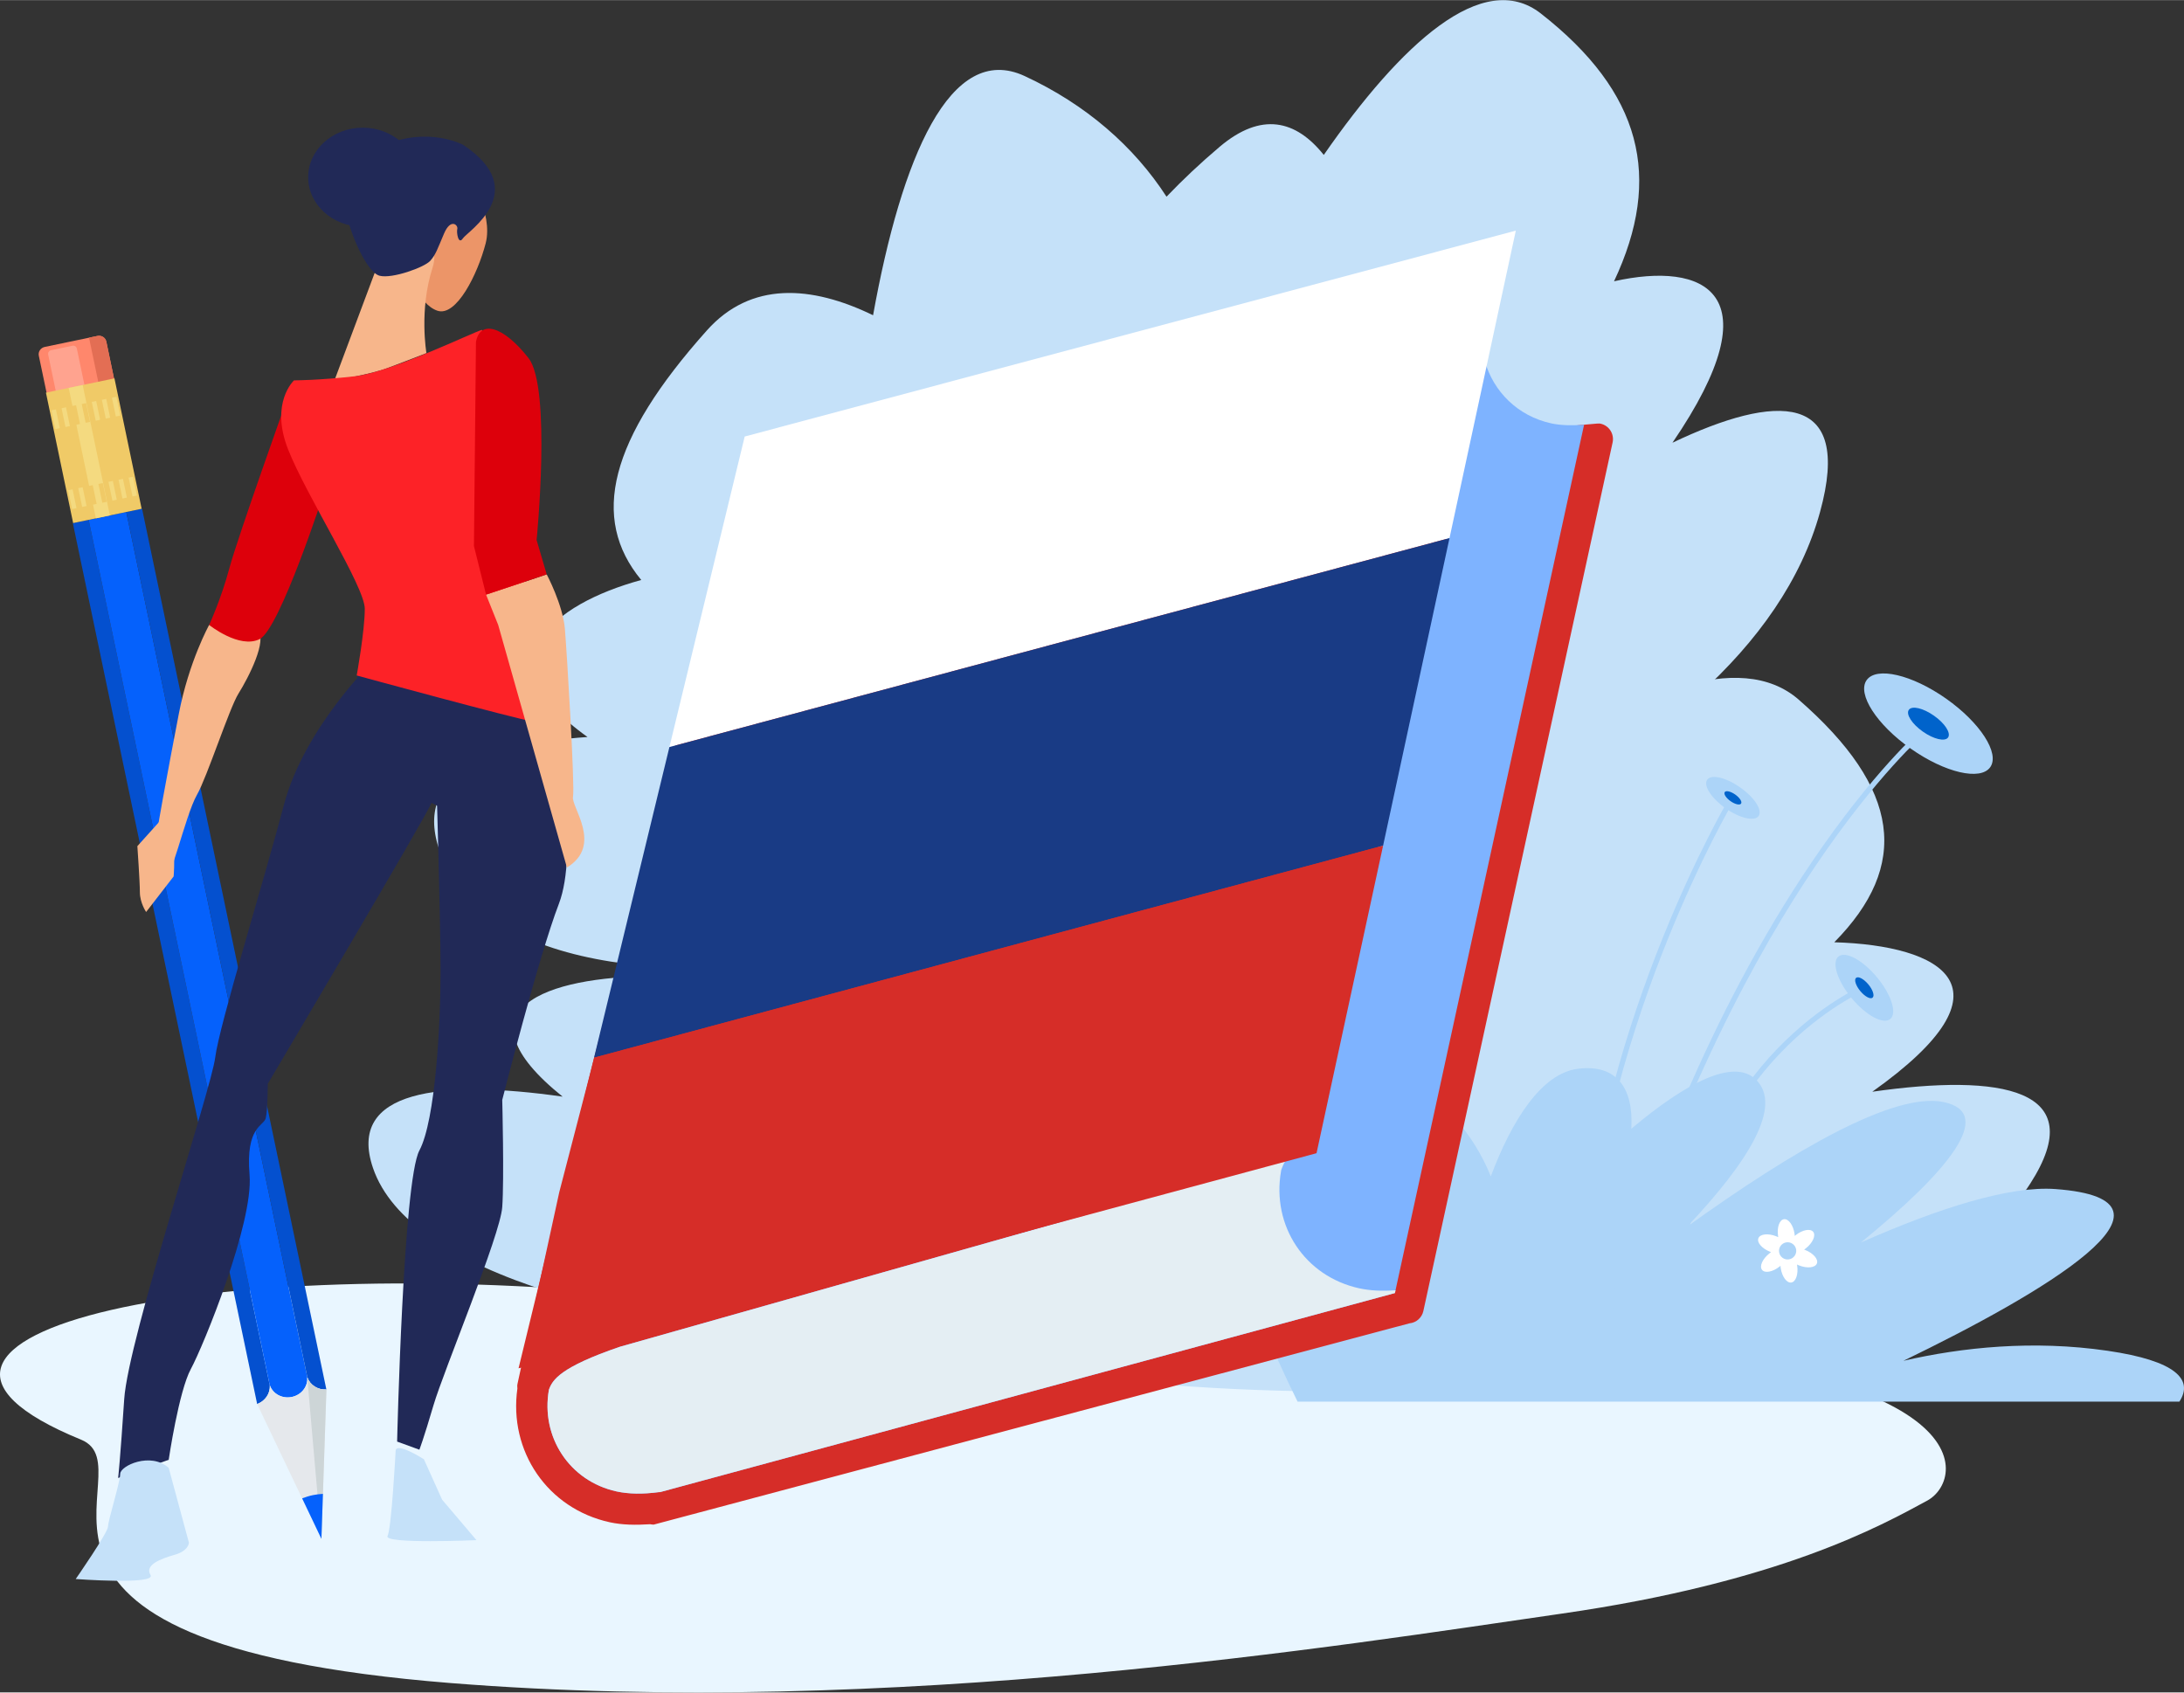 <?xml version="1.0" encoding="UTF-8"?> <svg xmlns="http://www.w3.org/2000/svg" xmlns:xlink="http://www.w3.org/1999/xlink" xml:space="preserve" width="200px" height="155px" version="1.1" style="shape-rendering:geometricPrecision; text-rendering:geometricPrecision; image-rendering:optimizeQuality; fill-rule:evenodd; clip-rule:evenodd" viewBox="0 0 1193.36 924.7"><rect x="0" y="0" width="1193.36" height="924.7" fill="#333333" stroke="none"/> <defs> <style type="text/css"> .fil3 {fill:#0063CB;fill-rule:nonzero} .fil12 {fill:#0450CF;fill-rule:nonzero} .fil13 {fill:#0561FC;fill-rule:nonzero} .fil8 {fill:#193B85;fill-rule:nonzero} .fil20 {fill:#212957;fill-rule:nonzero} .fil6 {fill:#7EB3FF;fill-rule:nonzero} .fil2 {fill:#ACD4F8;fill-rule:nonzero} .fil1 {fill:#C5E1F9;fill-rule:nonzero} .fil15 {fill:#CDD5D7;fill-rule:nonzero} .fil5 {fill:#D62D28;fill-rule:nonzero} .fil21 {fill:#DD000B;fill-rule:nonzero} .fil11 {fill:#E36E54;fill-rule:nonzero} .fil7 {fill:#E4EEF3;fill-rule:nonzero} .fil14 {fill:#E5E8EC;fill-rule:nonzero} .fil0 {fill:#E9F6FF;fill-rule:nonzero} .fil18 {fill:#EC9568;fill-rule:nonzero} .fil16 {fill:#F0CA67;fill-rule:nonzero} .fil17 {fill:#F4DA80;fill-rule:nonzero} .fil19 {fill:#F7B68B;fill-rule:nonzero} .fil22 {fill:#FD2227;fill-rule:nonzero} .fil9 {fill:#FF876C;fill-rule:nonzero} .fil10 {fill:#FFA38F;fill-rule:nonzero} .fil4 {fill:white;fill-rule:nonzero} </style> </defs> <g id="Livello_x0020_1">  <g id="_2008749077088"> <path class="fil0" d="M823.03 734.3c-74.59,-1.39 -305.68,-7.3 -445.93,-23.76 -260.06,-30.53 -472.41,18.94 -332.84,76.03 38.99,15.94 -73.36,111.04 201.92,133.01 241.64,19.26 487.92,-20.77 607.11,-37.93 119.22,-17.16 174.2,-47.89 199.73,-61.73 22.45,-12.18 30.68,-80.74 -229.99,-85.62z"></path> <path class="fil1" d="M307.42 599.15c-59.57,-47.83 -9.11,-65.56 49.7,-65.88 -26.15,-34.79 -6.26,-68.65 66.53,-107.13 32.67,-17.27 70.42,-8.1 106.62,13.4 33.78,-69.26 76.21,-116.87 119.85,-91.79 36.04,20.72 62.12,45.98 77.6,73.09 12,-5.85 24.88,-11.39 38.61,-16.5 29.85,-11.15 50.88,-3.05 65.06,16.52 59.91,-41.82 119.35,-66.64 151.45,-38.63 55.82,48.72 60.84,90.6 19.43,132.57 58.6,1.7 101.24,24.56 20.77,81.67 70.38,-10.06 119.63,-1.75 86.38,50.09 -74.13,115.58 -388.37,138.65 -618.51,89.11 -146.83,-7.85 -267.35,-39.59 -287.11,-97.54 -14.54,-42.64 37.31,-48.45 103.62,-38.98z"></path> <path class="fil1" d="M321.03 402.64c-58,-41.21 -19.34,-72.47 29.35,-85.8 -27.94,-33.77 -17.54,-76.63 35.87,-136.37 23.97,-26.83 56.92,-24.74 90.81,-8.29 15.52,-86.13 42.14,-149.56 82.81,-130.71 33.64,15.6 59.81,38.55 77.53,65.93 8.89,-9.29 18.56,-18.41 29.02,-27.25 22.75,-19.25 41.64,-14.69 56.91,4.43 42.15,-60.72 86.95,-102.03 118.61,-77.28 55.04,43.05 66.75,89.51 39.99,146.32 48.89,-10.97 88.35,5.58 31.92,88.22 56.54,-26.96 98.86,-28.38 80.64,37.85 -40.66,147.64 -297.02,243.14 -496.75,237.58 -123.13,23.47 -228.76,13.97 -255.57,-47.5 -19.75,-45.24 22.18,-63.27 78.86,-67.13z"></path> <path class="fil2" d="M1190.85 765.79c7.82,-12.05 -1.92,-22.32 -39.22,-27.77 -40.69,-5.96 -79.58,-1.9 -111.57,5.47 75.44,-36.55 163.4,-87.9 83.1,-93.84 -25.05,-1.85 -63.55,10.27 -106.37,29.22 47.76,-38.88 74.04,-70.85 45.1,-76.78 -26.86,-5.53 -81.69,26.1 -140,68.08 33.23,-35.17 52.47,-65.88 37.54,-80.36 -12.18,-11.83 -38.17,1.74 -68.07,26.88 1.33,-22.1 -7.95,-35.45 -29.15,-32.77 -19.94,2.52 -36.09,28.1 -47.62,58.79 -19.13,-47.59 -69.64,-76.71 -120.61,-62.26 -59.85,16.97 -11.76,131.1 15.02,185.34l481.85 0z"></path> <path class="fil2" d="M881.66 715.65l-2.74 -0.82c19.44,-65.08 54.45,-160.17 110.91,-243.63 33.8,-49.98 59.64,-72.37 59.9,-72.59l1.85 2.16c-0.23,0.22 -25.88,22.45 -59.48,72.15 -31.03,45.89 -75.38,125.24 -110.44,242.73z"></path> <path class="fil2" d="M867.17 690.39l-2.83 -0.23c10.98,-135.52 79.34,-252.02 80.04,-253.19l2.44 1.46c-0.68,1.15 -68.71,117.11 -79.65,251.96z"></path> <path class="fil2" d="M918.29 703.15l-2.83 -0.24c5.54,-65.14 33.12,-106.4 55.3,-129.53 24.06,-25.11 47.16,-34.95 47.38,-35.04l1.11 2.63c-0.22,0.08 -22.9,9.75 -46.55,34.48 -21.81,22.8 -48.94,63.47 -54.41,127.7z"></path> <path class="fil2" d="M1063.35 381.66c18.65,13.13 29.46,29.89 24.15,37.45 -5.32,7.57 -24.76,3.04 -43.41,-10.09 -18.65,-13.12 -29.46,-29.89 -24.15,-37.45 5.32,-7.56 24.76,-3.04 43.41,10.09z"></path> <path class="fil3" d="M1056.77 391.01c5.93,4.15 9.37,9.48 7.67,11.89 -1.68,2.39 -7.86,0.96 -13.77,-3.21 -5.93,-4.17 -9.37,-9.49 -7.67,-11.89 1.7,-2.41 7.84,-0.98 13.77,3.21z"></path> <path class="fil2" d="M950.87 430.19c7.78,5.47 12.29,12.46 10.07,15.6 -2.2,3.15 -10.31,1.27 -18.09,-4.2 -7.75,-5.47 -12.24,-12.45 -10.04,-15.59 2.22,-3.16 10.3,-1.27 18.06,4.19z"></path> <path class="fil3" d="M948.15 434.08c2.46,1.74 3.9,3.96 3.18,4.95 -0.7,1 -3.27,0.41 -5.73,-1.33 -2.47,-1.74 -3.88,-3.95 -3.19,-4.95 0.7,-1.01 3.27,-0.4 5.74,1.33z"></path> <path class="fil2" d="M1025.59 533.91c7.84,9.42 11.09,19.63 7.28,22.8 -3.82,3.17 -13.25,-1.9 -21.07,-11.32 -7.83,-9.41 -11.07,-19.61 -7.28,-22.79 3.81,-3.17 13.25,1.9 21.07,11.31z"></path> <path class="fil3" d="M1020.9 537.83c2.47,2.99 3.51,6.23 2.29,7.24 -1.22,1.01 -4.2,-0.61 -6.69,-3.59 -2.48,-3 -3.53,-6.24 -2.31,-7.24 1.22,-1.01 4.21,0.6 6.71,3.59z"></path> <path class="fil4" d="M977.47 688.07c2.58,-0.39 4.34,-2.78 3.97,-5.35 -0.39,-2.57 -2.81,-4.34 -5.36,-3.95 -2.57,0.38 -4.36,2.8 -3.96,5.35 0.39,2.58 2.78,4.34 5.35,3.95zm-10.69 -3.23c0.3,-0.26 0.65,-0.5 0.95,-0.73 -0.15,-0.06 -0.32,-0.11 -0.49,-0.18 -4.47,-1.76 -7.37,-5.06 -6.43,-7.42 0.91,-2.32 5.29,-2.81 9.74,-1.06 0.39,0.16 0.76,0.32 1.11,0.5 -0.02,-0.18 -0.07,-0.35 -0.09,-0.53 -0.72,-4.76 0.7,-8.91 3.18,-9.29 2.49,-0.37 5.08,3.17 5.8,7.92 0.06,0.41 0.11,0.8 0.13,1.2 0.15,-0.11 0.28,-0.23 0.41,-0.35 3.75,-3 8.09,-3.83 9.66,-1.88 1.54,1.96 -0.22,5.99 -3.97,8.98 -0.33,0.27 -0.65,0.5 -0.98,0.73 0.17,0.06 0.35,0.12 0.5,0.18 4.49,1.75 7.37,5.06 6.47,7.4 -0.93,2.34 -5.29,2.82 -9.76,1.06 -0.39,-0.15 -0.76,-0.3 -1.11,-0.48 0.02,0.18 0.06,0.36 0.09,0.54 0.71,4.75 -0.72,8.9 -3.21,9.28 -2.48,0.37 -5.07,-3.17 -5.79,-7.93 -0.07,-0.39 -0.09,-0.79 -0.11,-1.2 -0.15,0.13 -0.29,0.24 -0.44,0.36 -3.74,3 -8.06,3.83 -9.63,1.88 -1.57,-1.97 0.22,-5.99 3.97,-8.98z"></path> <path class="fil5" d="M770.18 723.01l-413.01 110c-0.69,0.03 -1.28,-0.14 -1.92,-0.22 -7.99,0.53 -15.4,0.39 -22.02,-1.06 -34.16,-7.45 -55.35,-38.96 -50.52,-73.09 -0.07,-0.84 -0.14,-1.67 0.05,-2.51l0.54 -2.5 22.29 -102.28 101.97 -392.44c0.78,-3.65 3.84,-6.37 7.6,-6.73l397.28 -113.39c0.87,-0.1 1.82,-0.05 2.68,0.16 1.76,0.37 3.4,1.3 4.64,2.68 1.81,2.05 2.59,4.9 1.98,7.61l-19.44 89.2c70.71,-7.28 70.93,-7.31 72.26,-7.01 4.64,1 7.61,5.61 6.58,10.3l-103.4 474.57c-0.78,3.61 -3.85,6.36 -7.56,6.71z"></path> <path class="fil6" d="M718.35 623.77l92.95 -426.54c4.77,16.67 17.98,30.04 36.35,34.04 5.25,1.14 11.29,1.22 17.91,0.74l-103.37 474.47 -401.63 108.79c-0.18,0.03 -0.36,-0.02 -0.5,-0.02 -8.95,1.19 -16.52,1.05 -23.17,-0.38 -25.71,-5.62 -41.52,-29.8 -36.95,-55.6 1.97,-5.38 6.12,-12.26 38.78,-23.44l372.04 -105.28c3.73,-0.4 6.8,-3.13 7.59,-6.78z"></path> <path class="fil7" d="M700.37 638.45l-0.24 0.59 -0.13 0.68c-5.32,30.1 13.05,57.69 42.73,64.17 5.9,1.28 12.44,1.62 19.81,1.05l-0.35 1.54 -401.63 108.79c-0.18,0.03 -0.36,-0.02 -0.5,-0.02 -8.95,1.19 -16.52,1.05 -23.17,-0.38 -25.71,-5.62 -41.52,-29.8 -36.95,-55.6 1.97,-5.38 6.12,-12.26 38.78,-23.44l364.7 -103.2c-1.35,1.87 -2.31,3.81 -3.05,5.82z"></path> <polygon class="fil4" points="365.77,408.14 406.91,238.45 828.26,125.94 792.02,293.96 "></polygon> <polygon class="fil8" points="324.59,577.86 365.77,408.14 792.02,293.96 755.74,462 "></polygon> <polygon class="fil5" points="283.34,747.6 324.59,577.86 755.74,462 719.37,630.06 "></polygon> <path class="fil9" d="M21.21 194.31l4.37 20.84 36.87 -7.69 -4.35 -20.85c-0.46,-2.2 -2.63,-3.59 -4.86,-3.12l-28.82 6.01c-2.22,0.47 -3.67,2.61 -3.21,4.81z"></path> <path class="fil10" d="M26.32 193.65l4.27 20.46 15.67 -3.28 -4.27 -20.45c-0.23,-1.08 -1.29,-1.77 -2.4,-1.53l-11.68 2.43c-1.11,0.24 -1.81,1.29 -1.59,2.37z"></path> <path class="fil11" d="M53.83 209.26l8.62 -1.8 -4.35 -20.85c-0.46,-2.2 -2.63,-3.59 -4.86,-3.12l-4.59 0.95 5.18 24.82z"></path> <path class="fil12" d="M39.8 285.77l100.71 481.33c4.4,-1.64 7.22,-5.78 6.9,-10.19l-98.97 -472.94 -8.64 1.8z"></path> <path class="fil13" d="M68.99 279.69l-20.55 4.28 98.97 472.94 0 0c0,0.02 0.03,0.06 0.03,0.08 0,-0.02 0,-0.07 0,-0.1 1.62,4.66 6.74,7.46 12.02,6.37 5.27,-1.1 8.82,-5.72 8.44,-10.64 0.03,0.03 0.04,0.08 0.06,0.09 -0.02,-0.03 0.01,-0.06 0,-0.1l0 0 -98.97 -472.92z"></path> <path class="fil12" d="M167.96 752.61c1.46,4.18 5.72,6.86 10.38,6.58l-100.72 -481.31 -8.63 1.81 98.97 472.92z"></path> <path class="fil14" d="M178.36 759.19c-4.66,0.28 -8.94,-2.4 -10.4,-6.58l0 0c0.01,0.04 -0.02,0.07 0,0.1 -0.02,-0.01 -0.03,-0.06 -0.06,-0.09 0.38,4.92 -3.17,9.54 -8.44,10.64 -5.28,1.09 -10.4,-1.71 -12.02,-6.37 0,0.03 0,0.08 0,0.1 0,-0.02 -0.03,-0.06 -0.03,-0.08l0 0c0.32,4.41 -2.51,8.58 -6.92,10.19l35.14 73.69 2.73 -81.6z"></path> <path class="fil15" d="M178.36 759.19c-4.66,0.28 -8.94,-2.4 -10.4,-6.58l0 0c0.01,0.04 -0.02,0.07 0,0.1 -0.02,-0.01 -0.03,-0.06 -0.06,-0.09 0.38,4.92 7.73,88.17 7.73,88.17l2.73 -81.6z"></path> <polygon class="fil16" points="39.97,285.74 77.4,277.93 62.54,206.67 25.1,214.48 "></polygon> <polygon class="fil17" points="52.39,283.15 60.03,281.55 45.18,210.3 37.53,211.9 "></polygon> <path class="fil13" d="M176.44 816.2c-1.8,0.11 -3.61,0.3 -5.44,0.69 -2.05,0.42 -4.02,1.06 -5.91,1.77l10.54 22.13 0.81 -24.59z"></path> <polygon class="fil17" points="39.66,267.31 41.8,277.58 39.4,278.07 37.26,267.82 "></polygon> <polygon class="fil17" points="45.16,266.17 47.31,276.42 44.89,276.92 42.76,266.67 "></polygon> <polygon class="fil16" points="50.67,265.02 52.81,275.27 50.4,275.78 48.26,265.52 "></polygon> <polygon class="fil16" points="56.17,263.87 58.31,274.12 55.9,274.64 53.77,264.37 "></polygon> <polygon class="fil17" points="61.67,262.72 63.81,272.99 61.42,273.48 59.27,263.22 "></polygon> <polygon class="fil17" points="67.18,261.58 69.32,271.83 66.91,272.33 64.77,262.08 "></polygon> <polygon class="fil17" points="72.68,260.43 74.81,270.68 72.41,271.2 70.28,260.93 "></polygon> <polygon class="fil17" points="30.56,223.63 32.7,233.89 30.28,234.39 28.15,224.13 "></polygon> <polygon class="fil17" points="36.06,222.48 38.19,232.74 35.78,233.24 33.64,222.99 "></polygon> <polygon class="fil16" points="41.56,221.34 43.7,231.59 41.29,232.1 39.15,221.84 "></polygon> <polygon class="fil16" points="47.06,220.19 49.2,230.45 46.79,230.95 44.65,220.69 "></polygon> <polygon class="fil17" points="52.56,219.04 54.7,229.3 52.3,229.8 50.15,219.54 "></polygon> <polygon class="fil17" points="58.07,217.89 60.2,228.16 57.8,228.66 55.66,218.4 "></polygon> <polygon class="fil17" points="63.56,216.75 65.7,227.01 63.31,227.51 61.16,217.24 "></polygon> <path class="fil18" d="M222.91 148.43c0,0 5.74,17.74 16.07,21.27 10.35,3.53 22.05,-19.98 26.4,-36.83 4.35,-16.84 -9.97,-37.66 -10.48,-42.92 -0.51,-5.27 -23.12,6.01 -26.85,20.44 -3.73,14.45 -4.1,34.03 -5.14,38.04z"></path> <path class="fil19" d="M207.68 141.16l-24.93 66.6c0,0 19.88,-3.32 28.72,-6.63 15.3,-5.74 21.54,-8.28 21.54,-8.28 0,0 -4.09,-23.54 3.3,-46.49 7.39,-22.95 -28.63,-5.2 -28.63,-5.2z"></path> <path class="fil20" d="M252.97 79.01c0,0 -18.78,-9.97 -42.41,0.02 -13.95,5.9 -24.87,19.89 -22.07,34.51 2.8,14.62 12.08,35.29 18.94,37.06 6.85,1.77 24.58,-4.62 27.7,-8.2 3.12,-3.58 3.83,-6.32 7.51,-14.88 3.67,-8.55 7.76,-4.57 7.23,-2.51 -0.53,2.05 0.61,8.93 3.05,5.17 2.43,-3.76 38.14,-25.97 0.05,-51.17z"></path> <path class="fil19" d="M114.28 341.41c0,0 -11.05,19.88 -16.58,48.6 -5.52,28.72 -13.26,69.58 -13.26,75.11 0,5.52 -3.31,15.45 -3.31,15.45 0,0 4.98,-6.62 8.29,-1.09 3.31,5.52 11.6,-33.7 18.22,-45.29 5.49,-9.6 17.68,-47.28 22.64,-55.23 5.53,-8.84 16.03,-29.27 10.5,-34.79 -5.52,-5.53 -26.5,-2.76 -26.5,-2.76z"></path> <path class="fil21" d="M157.35 216.59c0,0 -27.62,77.33 -32.04,93.88 -4.41,16.58 -11.03,30.94 -11.03,30.94 0,0 16.55,13.26 27.6,7.73 11.05,-5.52 35.34,-80.63 35.34,-80.63 0,0 -14.36,-62.97 -19.87,-51.92z"></path> <path class="fil20" d="M203.74 361.29c0,0 -37.55,36.45 -48.6,78.42 -11.04,41.98 -35.35,120.4 -37.55,138.07 -2.21,17.67 -47.5,153.53 -49.72,186.67 -2.19,33.13 -3.31,43.08 -3.31,43.08l27.62 -9.95c0,0 5.52,-37.56 12.15,-49.7 6.62,-12.15 34.24,-79.52 32.03,-106.04 -2.2,-26.51 7.74,-26.51 8.84,-30.92 1.11,-4.42 1.11,-18.78 1.11,-18.78 0,0 88.35,-149.12 89.46,-153.53 1.1,-4.42 -32.03,-77.32 -32.03,-77.32z"></path> <path class="fil20" d="M304.26 403.27c0,0 12.15,61.85 1.1,90.56 -11.05,28.72 -30.93,107.14 -30.93,107.14 0,0 1.11,43.08 0,58.55 -1.1,15.46 -32.03,89.47 -37.56,108.24 -5.52,18.78 -7.72,24.31 -7.72,24.31l-12.16 -4.43c0,0 3.31,-142.49 12.16,-159.05 8.84,-16.57 11.58,-69.31 11.58,-98.03 0,-28.72 -2.48,-111 -2.48,-111 0,0 66.01,-17.41 66.01,-16.29z"></path> <path class="fil20" d="M194.91 369.02l104.92 22.09 4.43 12.16 -48.6 46.39c0,0 2.2,0 -19.89,-11.05 -22.09,-11.05 -40.86,-69.59 -40.86,-69.59z"></path> <path class="fil22" d="M263.38 180.14c-4.41,1.11 -49.7,23.2 -69.59,25.4 -19.88,2.22 -33.13,2.22 -33.13,2.22 0,0 -13.25,12.15 -3.31,37.56 9.94,25.39 41.97,75.11 41.97,87.25 0,12.15 -4.41,36.45 -4.41,36.45 0,0 85.04,23.2 97.19,25.4 12.16,2.21 -28.72,-214.28 -28.72,-214.28z"></path> <path class="fil19" d="M309.77 473.95l-37.55 -132.54 -6.63 -16.57 33.14 -11.05c0,0 8.84,16.57 9.94,29.83 1.1,13.24 5.52,86.16 4.42,91.68 -1.11,5.52 16.56,26.51 -3.32,38.65z"></path> <path class="fil21" d="M260.07 186.77l-1.1 111.56 6.62 26.51 33.14 -11.05 -5.52 -18.77c0,0 8.22,-83.22 -4.42,-99.41 -13.81,-17.68 -26.51,-20.99 -28.72,-8.84z"></path> <path class="fil1" d="M216.17 792.88c0,0 -2.21,41.97 -4.42,46.4 -2.2,4.42 48.6,2.21 48.6,2.21l-18.77 -22.1 -9.95 -22.09c0,0 -15.46,-9.94 -15.46,-4.42z"></path> <path class="fil1" d="M92.18 801.98l11.05 40.87c0,0 0,4.42 -7.74,6.63 -7.73,2.2 -16.57,5.53 -13.26,11.05 3.33,5.51 -40.86,2.2 -40.86,2.2 0,0 17.67,-25.41 17.67,-28.72 0,-3.31 6.64,-24.3 6.64,-28.72 0,-4.41 16.55,-12.15 26.5,-3.31z"></path> <path class="fil20" d="M168.39 96.75c0,14.94 13.36,27.06 29.83,27.06 16.47,0 29.82,-12.12 29.82,-27.06 0,-14.95 -13.35,-27.06 -29.82,-27.06 -16.47,0 -29.83,12.11 -29.83,27.06z"></path> <path class="fil19" d="M87.36 448.6l-12.3 13.67c0,0 1.37,19.43 1.37,25.18 0,5.76 3.41,10.81 3.41,10.81l15.04 -19.44c0,0 2.74,-31.67 -7.52,-30.22z"></path> </g> </g> </svg> 